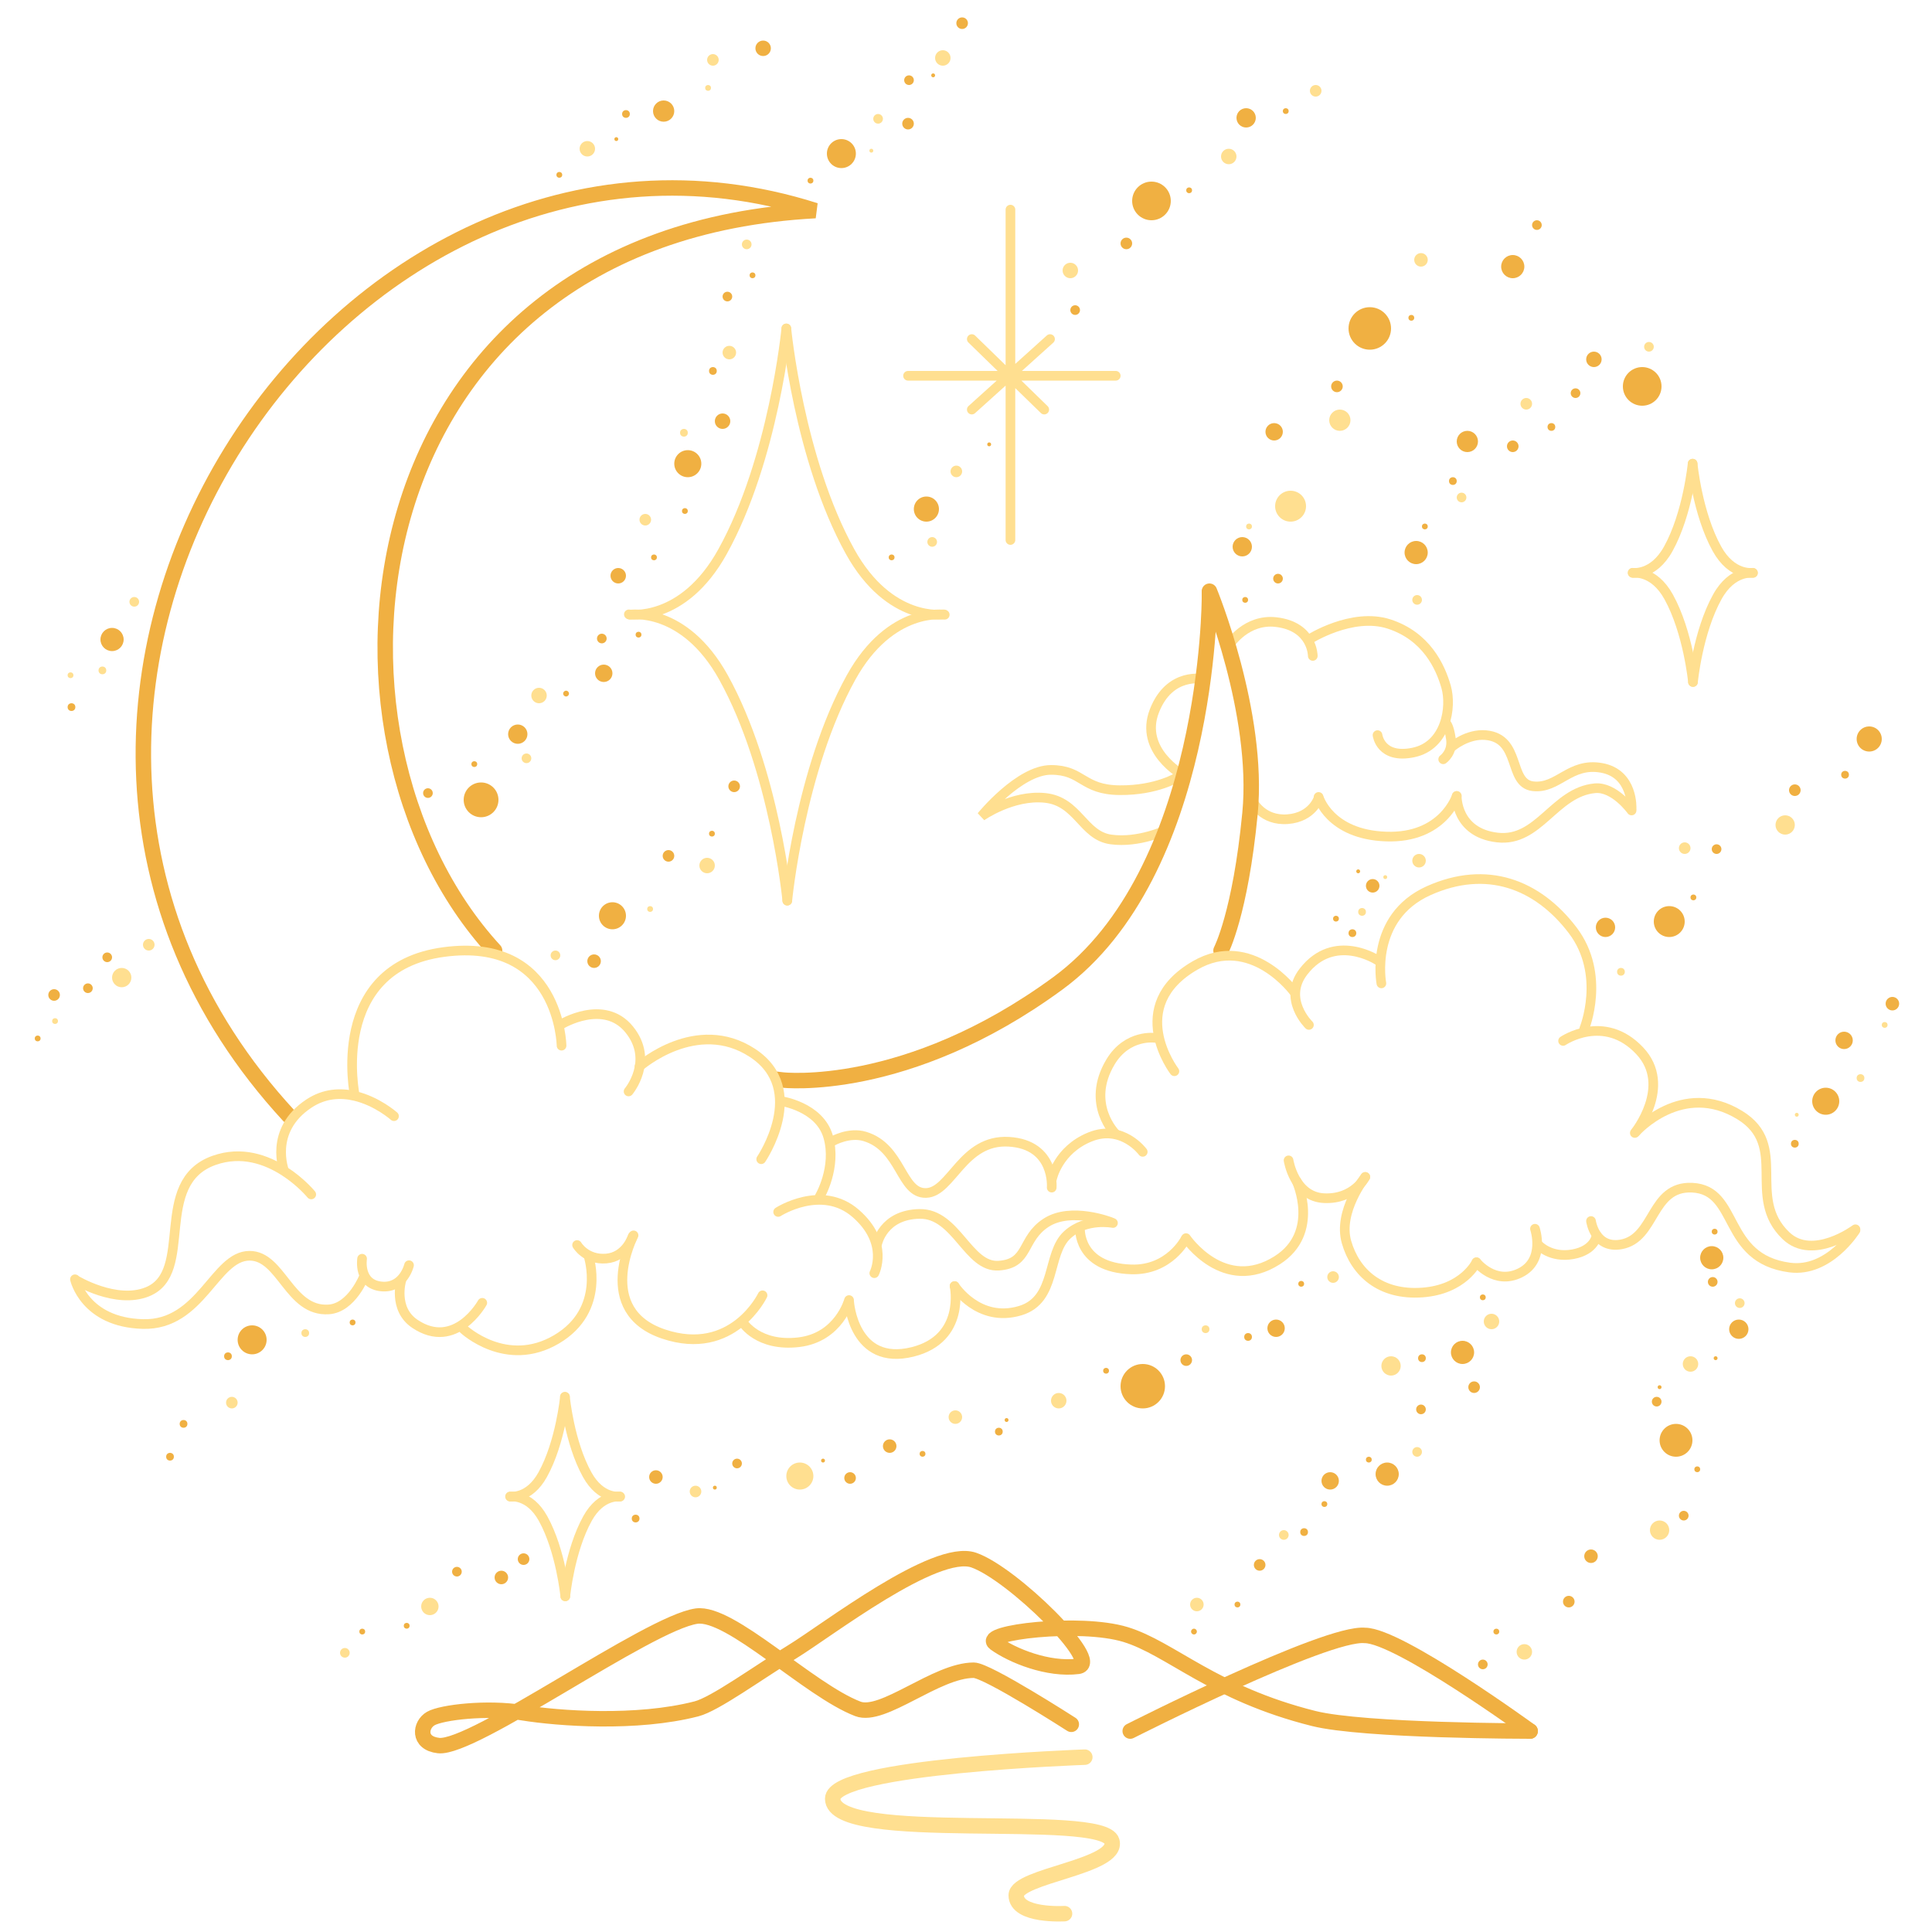 <svg width="1000" height="1000" viewBox="0 0 1000 1000" fill="none" xmlns="http://www.w3.org/2000/svg">
<path d="M636.5 333.5C636.5 333.5 645 320.197 660.5 322C679.5 324.21 679.5 339.5 679.5 339.5" stroke="#FFDF90" stroke-width="5" stroke-linecap="round"/>
<path d="M677.5 331C677.5 331 699.75 316.733 719 323C738.25 329.267 745.5 345 748.5 355.5C751.5 366 748.5 386 731.5 389.5C714.5 393 713 380.5 713 380.5" stroke="#FFDF90" stroke-width="5" stroke-linecap="round"/>
<path d="M748.5 374.5C748.5 374.5 750 375.5 751 382.5C752 389.5 747 393 747 393" stroke="#FFDF90" stroke-width="5" stroke-linecap="round"/>
<path d="M751.5 386.5C751.5 386.5 759.5 379.656 769 380.5C787.5 382.144 780.5 405.5 793.5 406.958C806.5 408.416 812.5 394.458 829 397.458C845.5 400.458 844.5 418.5 844.5 418.5" stroke="#FFDF90" stroke-width="5" stroke-linecap="round"/>
<path d="M844.5 419.5C844.5 419.5 835.566 407.041 825.5 408C804.5 410 796.501 436 775 433.5C753.499 431 754 412 754 412" stroke="#FFDF90" stroke-width="5" stroke-linecap="round"/>
<path d="M754 412C754 412 747 434 717.5 433C688 432 682.5 412.5 682.5 412.5" stroke="#FFDF90" stroke-width="5" stroke-linecap="round"/>
<path d="M682.5 413C682.5 413 679.5 423 666.5 424C653.5 425 648.5 415 648.5 415" stroke="#FFDF90" stroke-width="5" stroke-linecap="round"/>
<path d="M623 351.5C623 351.5 605.457 347.5 597.499 368C589.542 388.5 611.999 401 611.999 401" stroke="#FFDF90" stroke-width="5" stroke-linecap="round"/>
<path d="M610 402C610 402 599 409.175 579.5 409C560 408.825 560.5 398.5 544 398.5C527.5 398.5 508 422.5 508 422.5C508 422.5 524 411.185 541 413C558 414.815 560.5 432.5 575 434.5C589.5 436.5 604 429.5 604 429.5" stroke="#FFDF90" stroke-width="5" stroke-linecap="round"/>
<path d="M626 309.5C626 309.5 626 451.5 547.5 509C469 566.5 405 559 405 559" stroke="#F0B042" stroke-width="8" stroke-linecap="square"/>
<path d="M715 509C715 509 708.5 474.881 739.5 461C769.501 447.567 795.824 457.611 814.001 481.5C831.501 504.5 820 532.5 820 532.5" stroke="#FFDF90" stroke-width="5" stroke-linecap="round"/>
<path d="M331 552C331 552 360.5 525.984 389.5 545C418.5 564.017 394 600 394 600" stroke="#FFDF90" stroke-width="5" stroke-linecap="round"/>
<path d="M626 306C626 306 652.002 369 647 421C641.998 473 632 492 632 492M149.5 577.5C-47 364.5 175.5 30.5 422 109C180.5 122 153 380 256 492" stroke="#F0B042" stroke-width="8" stroke-linecap="round"/>
<path d="M523 279.5V108.5M470 194.5H577.5M503 175.5L540.5 212M543.5 175.5L503 212" stroke="#FFDF90" stroke-width="5" stroke-linecap="round"/>
<path d="M325.5 318C325.5 318 353.5 322.5 374 285.5C400.5 237.671 407 170 407 170" stroke="#FFDF90" stroke-width="5" stroke-linecap="round"/>
<path d="M488.5 318C488.5 318 460.5 322.5 440 285.5C413.5 237.671 407 170 407 170" stroke="#FFDF90" stroke-width="5" stroke-linecap="round"/>
<path d="M326 318.172C326 318.172 354 313.672 374.5 350.672C401 398.502 407.5 466.172 407.5 466.172" stroke="#FFDF90" stroke-width="5" stroke-linecap="round"/>
<path d="M489 318.172C489 318.172 461 313.672 440.5 350.672C414 398.502 407.5 466.172 407.5 466.172" stroke="#FFDF90" stroke-width="5" stroke-linecap="round"/>
<path d="M845 296.467C845 296.467 855.683 298.184 863.504 284.067C873.615 265.819 876.095 240 876.095 240" stroke="#FFDF90" stroke-width="5" stroke-linecap="round"/>
<path d="M907.19 296.467C907.19 296.467 896.507 298.184 888.686 284.067C878.575 265.819 876.095 240 876.095 240" stroke="#FFDF90" stroke-width="5" stroke-linecap="round"/>
<path d="M845.19 296.533C845.19 296.533 855.873 294.816 863.695 308.933C873.806 327.181 876.286 353 876.286 353" stroke="#FFDF90" stroke-width="5" stroke-linecap="round"/>
<path d="M907.381 296.533C907.381 296.533 896.698 294.816 888.876 308.933C878.766 327.181 876.286 353 876.286 353" stroke="#FFDF90" stroke-width="5" stroke-linecap="round"/>
<path d="M264 774.597C264 774.597 273.762 776.165 280.908 763.266C290.147 746.592 292.413 723 292.413 723" stroke="#FFDF90" stroke-width="5" stroke-linecap="round"/>
<path d="M320.826 774.597C320.826 774.597 311.065 776.165 303.918 763.266C294.679 746.592 292.413 723 292.413 723" stroke="#FFDF90" stroke-width="5" stroke-linecap="round"/>
<path d="M264.175 774.657C264.175 774.657 273.936 773.088 281.083 785.987C290.322 802.661 292.588 826.253 292.588 826.253" stroke="#FFDF90" stroke-width="5" stroke-linecap="round"/>
<path d="M321 774.657C321 774.657 311.238 773.088 304.092 785.987C294.853 802.661 292.587 826.253 292.587 826.253" stroke="#FFDF90" stroke-width="5" stroke-linecap="round"/>
<path d="M39.335 662.622C39.335 662.622 60.12 675.218 76.329 668.618C101.025 658.561 78.46 612.113 110.78 600.615C125.095 595.523 137.971 600.299 147.114 606.155M161.096 618.232C161.096 618.232 155.783 611.708 147.114 606.155M147.114 606.155C147.114 606.155 138.794 585.173 159.892 571.204C168.019 565.824 176.42 565.555 183.679 567.259M203.938 577.722C203.938 577.722 195.264 569.978 183.679 567.259M183.679 567.259C183.679 567.259 169.623 500.8 229.716 492.77C289.809 484.74 290.656 541.235 290.656 541.235" stroke="#FFDF90" stroke-width="5" stroke-linecap="round"/>
<path d="M290.405 530.226C290.405 530.226 312.535 516.688 325.664 532.833C338.793 548.977 325.348 564.929 325.348 564.929" stroke="#FFDF90" stroke-width="5" stroke-linecap="round"/>
<path d="M403.916 569.857C403.916 569.857 424.188 572.633 428.688 588.45C433.187 604.267 424.278 619.322 424.278 619.322" stroke="#FFDF90" stroke-width="5" stroke-linecap="round"/>
<path d="M402.773 627.304C402.773 627.304 425.333 612.735 442.918 628.073C460.503 643.412 452.544 658.99 452.544 658.99" stroke="#FFDF90" stroke-width="5" stroke-linecap="round"/>
<path d="M454.018 643.855C454.018 643.855 456.987 628.617 476.011 628.322C495.035 628.026 500.966 656.188 516.929 655.099C532.892 654.01 528.515 641.278 541.473 632.877C554.432 624.475 575.032 632.592 575.032 632.592" stroke="#FFDF90" stroke-width="5" stroke-linecap="round"/>
<path d="M576.063 633.023C576.063 633.023 562.171 630.221 552.425 639.146C541.654 649.009 547.072 672.684 528.04 678.397C506.431 684.882 494.095 665.677 494.095 665.677" stroke="#FFDF90" stroke-width="5" stroke-linecap="round"/>
<path d="M494.095 665.677C494.095 665.677 499.96 692.874 472.363 699.735C441.81 707.333 439.529 673.91 439.529 673.91" stroke="#FFDF90" stroke-width="5" stroke-linecap="round"/>
<path d="M439.461 672.913C439.461 672.913 434.269 692.311 413.386 694.738C392.503 697.165 384.634 684.671 384.634 684.671" stroke="#FFDF90" stroke-width="5" stroke-linecap="round"/>
<path d="M394.69 670.454C394.69 670.454 379.341 702.573 343.435 690.489C307.529 678.405 327.923 639.426 327.923 639.426" stroke="#FFDF90" stroke-width="5" stroke-linecap="round"/>
<path d="M327.459 639.959C327.459 639.959 324.177 650.619 313.707 651.422C303.238 652.225 298.697 644.427 298.697 644.427" stroke="#FFDF90" stroke-width="5" stroke-linecap="round"/>
<path d="M304.594 650.039C304.594 650.039 314.016 677.962 287.997 693.268C261.979 708.575 240.029 688.021 240.029 688.021" stroke="#FFDF90" stroke-width="5" stroke-linecap="round"/>
<path d="M249.62 674.336C249.62 674.336 235.785 699.29 214.78 685.233C203.227 677.501 207.727 662.661 207.727 662.661" stroke="#FFDF90" stroke-width="5" stroke-linecap="round"/>
<path d="M211.707 654.872C211.707 654.872 208.869 666.984 197.423 665.869C185.314 664.691 187.422 651.517 187.422 651.517" stroke="#FFDF90" stroke-width="5" stroke-linecap="round"/>
<path d="M188.534 660.462C188.534 660.462 182.14 676.935 170.168 677.752C149.716 679.147 145.721 649.976 129.183 649.977C111.141 649.978 104.179 686.129 73.96 685.317C43.74 684.506 38.802 662.157 38.802 662.157" stroke="#FFDF90" stroke-width="5" stroke-linecap="round"/>
<path d="M431.072 590.566C431.072 590.566 439.536 585.779 447.609 588.215C466.749 593.988 466.15 617.79 479.3 617.484C492.449 617.177 498.153 589.537 522.194 590.977C546.234 592.417 544.358 614.701 544.358 614.701" stroke="#FFDF90" stroke-width="5" stroke-linecap="round"/>
<path d="M544.501 610.203C544.501 610.203 547.48 595.291 564.148 588.498C580.816 581.705 591.474 596.198 591.474 596.198" stroke="#FFDF90" stroke-width="5" stroke-linecap="round"/>
<path d="M577.5 587C577.5 587 561.752 571.549 574.747 549.741C583.511 535.032 597.96 537.196 597.96 537.196" stroke="#FFDF90" stroke-width="5" stroke-linecap="round"/>
<path d="M607.866 554.47C607.866 554.47 582.074 520.796 618.592 499.705C647.708 482.889 669.928 513.512 669.928 513.512" stroke="#FFDF90" stroke-width="5" stroke-linecap="round"/>
<path d="M677.499 530.5C677.499 530.5 663.661 517.159 674.682 502.898C690.593 482.309 713 497 713 497" stroke="#FFDF90" stroke-width="5" stroke-linecap="round"/>
<path d="M809.055 538.776C809.055 538.776 830.223 524.278 848.685 543.853C865.909 562.117 846.176 586.423 846.176 586.423" stroke="#FFDF90" stroke-width="5" stroke-linecap="round"/>
<path d="M846.665 585.912C846.665 585.912 870.54 558.848 900.475 577.155C926.351 592.98 903.465 619.597 924.438 639.613C938.249 652.795 960.37 636.275 960.37 636.275" stroke="#FFDF90" stroke-width="5" stroke-linecap="round"/>
<path d="M960.381 636.775C960.381 636.775 946.642 658.783 926.322 656.074C891.203 651.391 900.378 615.877 875.845 614.739C854.316 613.741 856.951 640.987 839.019 644.106C825.5 646.457 823.5 632 823.5 632" stroke="#FFDF90" stroke-width="5" stroke-linecap="round"/>
<path d="M826.406 639.398C826.406 639.398 825.585 647.104 814.131 649.187C802.676 651.271 796.519 644.596 796.519 644.596" stroke="#FFDF90" stroke-width="5" stroke-linecap="round"/>
<path d="M794.5 636C794.5 636 799.999 652.283 786.848 658.826C773.697 665.369 764.214 653.352 764.214 653.352" stroke="#FFDF90" stroke-width="5" stroke-linecap="round"/>
<path d="M764.214 653.352C764.214 653.352 757.543 667.511 736.072 669.012C714.601 670.513 701.527 658.815 696.953 642.917C692.379 627.019 706.669 609.181 706.669 609.181" stroke="#FFDF90" stroke-width="5" stroke-linecap="round"/>
<path d="M706.668 609.181C706.668 609.181 700.938 620.834 685.418 620.18C669.899 619.525 666.957 600.605 666.957 600.605" stroke="#FFDF90" stroke-width="5" stroke-linecap="round"/>
<path d="M671.213 611.509C671.213 611.509 683.411 638.024 661.16 652.254C633.564 669.902 613.881 640.853 613.881 640.853" stroke="#FFDF90" stroke-width="5" stroke-linecap="round"/>
<path d="M613.538 641.427C613.538 641.427 605.271 657.671 585.525 657.039C557.539 656.144 559 635.5 559 635.5" stroke="#FFDF90" stroke-width="5" stroke-linecap="round"/>
<path d="M792 896C792 896 724 846.5 706.5 846.5C686.5 844.5 585 896 585 896" stroke="#F0B042" stroke-width="8" stroke-linecap="round"/>
<path d="M792 896C792 896 706 896 680 889.5C627.937 876.484 606 853.15 582.5 846C559 838.851 507.352 844.976 515 850.5C524 857 542.5 864.455 558 862.5C571 860.86 524 814.416 504 807.5C484 800.584 428 844 410 855C392 866 370.105 882.021 360.5 884.5C329.5 892.5 289 889.5 270.5 886.5C252 883.5 228.594 886.303 223 889.5C217.405 892.697 216.146 902.294 227 903.5C245 905.5 335.5 840.104 360.5 836.5C378 833.977 418.5 874.692 444 884.5C457 889.5 484.5 864.5 504 864.5C511 864.5 554.5 892.5 554.5 892.5" stroke="#F0B042" stroke-width="8" stroke-linecap="round"/>
<path d="M561.5 909.5C561.5 909.5 431 914 431 931C431 955 570.928 937 575.5 953C579.272 966.201 526 970.835 526 981C526 992 551 990.5 551 990.5" stroke="#FFDF90" stroke-width="8" stroke-linecap="round"/>
<circle cx="709" cy="170" r="11" fill="#F0B042"/>
<circle cx="659.5" cy="223.5" r="4.5" fill="#F0B042"/>
<circle cx="693.5" cy="217.5" r="5.5" fill="#FFDF90"/>
<circle cx="735.5" cy="134.5" r="3.5" fill="#FFDF90"/>
<circle cx="783" cy="138" r="6" fill="#F0B042"/>
<circle cx="795.5" cy="116.5" r="2.5" fill="#F0B042"/>
<circle cx="668" cy="262" r="8" fill="#FFDF90"/>
<circle cx="643" cy="283" r="5" fill="#F0B042"/>
<circle cx="661.5" cy="299.5" r="2.5" fill="#F0B042"/>
<circle cx="692" cy="200" r="3" fill="#F0B042"/>
<circle cx="850" cy="200" r="10" fill="#F0B042"/>
<circle cx="759.5" cy="228.5" r="5.5" fill="#F0B042"/>
<circle cx="756.5" cy="257.5" r="2.5" fill="#FFDF90"/>
<circle cx="733" cy="286" r="6" fill="#F0B042"/>
<circle cx="733.5" cy="310.5" r="2.5" fill="#FFDF90"/>
<circle cx="737.5" cy="272.5" r="1.5" fill="#F0B042"/>
<circle cx="752" cy="249" r="2" fill="#F0B042"/>
<circle cx="646.5" cy="272.5" r="1.5" fill="#FFDF90"/>
<circle cx="730.5" cy="164.5" r="1.5" fill="#F0B042"/>
<circle cx="783" cy="231" r="3" fill="#F0B042"/>
<circle cx="790" cy="209" r="3" fill="#FFDF90"/>
<circle cx="825" cy="186" r="4" fill="#F0B042"/>
<circle cx="853.5" cy="179.5" r="2.5" fill="#FFDF90"/>
<circle cx="803" cy="221" r="2" fill="#F0B042"/>
<circle cx="815.5" cy="203.5" r="2.5" fill="#F0B042"/>
<circle cx="644.5" cy="310.5" r="1.5" fill="#F0B042"/>
<circle cx="710.5" cy="458.5" r="3.5" fill="#F0B042"/>
<circle cx="691.5" cy="475.5" r="1.5" fill="#F0B042"/>
<circle cx="734.5" cy="445.5" r="3.5" fill="#FFDF90"/>
<circle cx="703" cy="451" r="1" fill="#F0B042"/>
<circle cx="700" cy="483" r="2" fill="#F0B042"/>
<circle cx="717" cy="454" r="1" fill="#FFDF90"/>
<circle cx="705" cy="472" r="2" fill="#FFDF90"/>
<circle cx="864" cy="477" r="8" fill="#F0B042"/>
<circle cx="872" cy="439" r="3" fill="#FFDF90"/>
<circle cx="831" cy="480" r="5" fill="#F0B042"/>
<circle cx="839" cy="503" r="2" fill="#FFDF90"/>
<circle cx="876.5" cy="464.5" r="1.5" fill="#F0B042"/>
<circle cx="888.5" cy="439.5" r="2.5" fill="#F0B042"/>
<circle cx="967.5" cy="382.5" r="6.5" fill="#F0B042"/>
<circle cx="955" cy="401" r="2" fill="#F0B042"/>
<circle cx="929" cy="409" r="3" fill="#F0B042"/>
<circle cx="924" cy="427" r="5" fill="#FFDF90"/>
<circle cx="945" cy="570" r="7" fill="#F0B042"/>
<circle cx="954.5" cy="538.5" r="4.5" fill="#F0B042"/>
<circle cx="963" cy="558" r="2" fill="#FFDF90"/>
<circle cx="979.5" cy="519.5" r="3.5" fill="#F0B042"/>
<circle cx="929" cy="592" r="2" fill="#F0B042"/>
<circle cx="930" cy="577" r="1" fill="#FFDF90"/>
<circle cx="975.5" cy="530.5" r="1.5" fill="#FFDF90"/>
<circle cx="867.5" cy="745.5" r="8.5" fill="#F0B042"/>
<circle cx="900" cy="688" r="5" fill="#F0B042"/>
<circle cx="886" cy="651" r="6" fill="#F0B042"/>
<circle cx="812" cy="829" r="3" fill="#F0B042"/>
<circle cx="774.5" cy="844.5" r="1.5" fill="#F0B042"/>
<circle cx="823.5" cy="805.5" r="3.5" fill="#F0B042"/>
<circle cx="859" cy="792" r="5" fill="#FFDF90"/>
<circle cx="857.5" cy="725.5" r="2.5" fill="#F0B042"/>
<circle cx="875" cy="706" r="4" fill="#FFDF90"/>
<circle cx="888" cy="703" r="1" fill="#F0B042"/>
<circle cx="900.5" cy="674.5" r="2.5" fill="#FFDF90"/>
<circle cx="789" cy="855" r="4" fill="#FFDF90"/>
<circle cx="767.5" cy="861.5" r="2.5" fill="#F0B042"/>
<circle cx="878.5" cy="760.5" r="1.5" fill="#F0B042"/>
<circle cx="871.5" cy="784.5" r="2.5" fill="#F0B042"/>
<circle cx="859" cy="718" r="1" fill="#F0B042"/>
<circle cx="886.5" cy="663.5" r="2.5" fill="#F0B042"/>
<circle cx="887.5" cy="637.5" r="1.5" fill="#F0B042"/>
<circle cx="772" cy="684" r="4" fill="#FFDF90"/>
<circle cx="720" cy="707" r="5" fill="#FFDF90"/>
<circle cx="718" cy="763" r="6" fill="#F0B042"/>
<circle cx="675" cy="793" r="2" fill="#F0B042"/>
<circle cx="652" cy="810" r="3" fill="#F0B042"/>
<circle cx="640.5" cy="830.5" r="1.5" fill="#F0B042"/>
<circle cx="733.5" cy="751.5" r="2.5" fill="#FFDF90"/>
<circle cx="736" cy="703" r="2" fill="#F0B042"/>
<circle cx="763" cy="718" r="3" fill="#F0B042"/>
<circle cx="735.5" cy="729.5" r="2.5" fill="#F0B042"/>
<circle cx="619.5" cy="830.5" r="3.5" fill="#FFDF90"/>
<circle cx="688.5" cy="766.5" r="4.5" fill="#F0B042"/>
<circle cx="685.5" cy="778.5" r="1.5" fill="#F0B042"/>
<circle cx="767.5" cy="671.5" r="1.5" fill="#F0B042"/>
<path d="M619.5 844.5C619.5 845.328 618.828 846 618 846C617.172 846 616.5 845.328 616.5 844.5C616.5 843.672 617.172 843 618 843C618.828 843 619.5 843.672 619.5 844.5Z" fill="#F0B042"/>
<circle cx="664.5" cy="794.5" r="2.5" fill="#FFDF90"/>
<circle cx="708.5" cy="755.5" r="1.5" fill="#F0B042"/>
<circle cx="757" cy="700" r="6" fill="#F0B042"/>
<circle cx="596" cy="104" r="10" fill="#F0B042"/>
<circle cx="636" cy="81" r="4" fill="#FFDF90"/>
<circle cx="645" cy="61" r="5" fill="#F0B042"/>
<circle cx="665.5" cy="57.5" r="1.5" fill="#F0B042"/>
<circle cx="681" cy="47" r="3" fill="#FFDF90"/>
<circle cx="583" cy="126" r="3" fill="#F0B042"/>
<circle cx="554" cy="140" r="4" fill="#FFDF90"/>
<circle cx="556.5" cy="160.5" r="2.5" fill="#F0B042"/>
<circle cx="615.5" cy="98.5" r="1.5" fill="#F0B042"/>
<circle cx="495" cy="244" r="3" fill="#FFDF90"/>
<circle cx="479.5" cy="263.5" r="6.5" fill="#F0B042"/>
<circle cx="482.5" cy="280.5" r="2.5" fill="#FFDF90"/>
<circle cx="461.5" cy="288.5" r="1.5" fill="#F0B042"/>
<circle cx="512" cy="230" r="1" fill="#F0B042"/>
<circle cx="317" cy="474" r="7" fill="#F0B042"/>
<circle cx="366" cy="448" r="4" fill="#FFDF90"/>
<circle cx="346" cy="443" r="3" fill="#F0B042"/>
<circle cx="336.5" cy="470.5" r="1.5" fill="#FFDF90"/>
<circle cx="307.5" cy="497.5" r="3.5" fill="#F0B042"/>
<circle cx="287.5" cy="494.5" r="2.5" fill="#FFDF90"/>
<circle cx="368.5" cy="431.5" r="1.5" fill="#F0B042"/>
<circle cx="380" cy="407" r="3" fill="#F0B042"/>
<circle cx="249" cy="414" r="9" fill="#F0B042"/>
<circle cx="279" cy="360" r="4" fill="#FFDF90"/>
<circle cx="272.5" cy="392.5" r="2.5" fill="#FFDF90"/>
<circle cx="312.5" cy="348.5" r="4.5" fill="#F0B042"/>
<circle cx="311.5" cy="330.5" r="2.5" fill="#F0B042"/>
<circle cx="330.5" cy="328.5" r="1.5" fill="#F0B042"/>
<circle cx="245.5" cy="395.5" r="1.5" fill="#F0B042"/>
<circle cx="221.5" cy="410.5" r="2.5" fill="#F0B042"/>
<path d="M294.5 359C294.5 359.828 293.828 360.5 293 360.5C292.172 360.5 291.5 359.828 291.5 359C291.5 358.172 292.172 357.5 293 357.5C293.828 357.5 294.5 358.172 294.5 359Z" fill="#F0B042"/>
<circle cx="268" cy="380" r="5" fill="#F0B042"/>
<circle cx="320" cy="298" r="4" fill="#F0B042"/>
<circle cx="338.5" cy="288.5" r="1.5" fill="#F0B042"/>
<circle cx="334" cy="269" r="3" fill="#FFDF90"/>
<circle cx="354.5" cy="264.5" r="1.5" fill="#F0B042"/>
<circle cx="356" cy="240" r="7" fill="#F0B042"/>
<circle cx="354" cy="224" r="2" fill="#FFDF90"/>
<circle cx="374" cy="218" r="4" fill="#F0B042"/>
<circle cx="369" cy="192" r="2" fill="#F0B042"/>
<circle cx="377.5" cy="182.5" r="3.5" fill="#FFDF90"/>
<circle cx="376.5" cy="153.5" r="2.5" fill="#F0B042"/>
<circle cx="389.5" cy="142.5" r="1.5" fill="#F0B042"/>
<circle cx="386.5" cy="126.5" r="2.5" fill="#FFDF90"/>
<circle cx="435.5" cy="79.5" r="7.5" fill="#F0B042"/>
<circle cx="454.5" cy="61.5" r="2.5" fill="#FFDF90"/>
<circle cx="419.5" cy="93.5" r="1.5" fill="#F0B042"/>
<circle cx="470" cy="64" r="3" fill="#F0B042"/>
<circle cx="470.5" cy="41.5" r="2.5" fill="#F0B042"/>
<circle cx="488" cy="30" r="4" fill="#FFDF90"/>
<circle cx="498" cy="12" r="3" fill="#F0B042"/>
<circle cx="451" cy="78" r="1" fill="#FFDF90"/>
<circle cx="483" cy="39" r="1" fill="#F0B042"/>
<circle cx="343.5" cy="57.5" r="5.5" fill="#F0B042"/>
<circle cx="369" cy="31" r="3" fill="#FFDF90"/>
<circle cx="366.5" cy="45.5" r="1.5" fill="#FFDF90"/>
<circle cx="395" cy="25" r="4" fill="#F0B042"/>
<circle cx="324" cy="59" r="2" fill="#F0B042"/>
<circle cx="304" cy="77" r="4" fill="#FFDF90"/>
<circle cx="319" cy="72" r="1" fill="#F0B042"/>
<circle cx="289.5" cy="90.5" r="1.5" fill="#F0B042"/>
<circle cx="58" cy="331" r="6" fill="#F0B042"/>
<circle cx="69.5" cy="311.5" r="2.5" fill="#FFDF90"/>
<circle cx="36.5" cy="349.5" r="1.5" fill="#FFDF90"/>
<circle cx="53" cy="347" r="2" fill="#FFDF90"/>
<circle cx="37" cy="366" r="2" fill="#F0B042"/>
<circle cx="63" cy="506" r="5" fill="#FFDF90"/>
<circle cx="28" cy="515" r="3" fill="#F0B042"/>
<circle cx="19.5" cy="537.5" r="1.5" fill="#F0B042"/>
<circle cx="77" cy="489" r="3" fill="#FFDF90"/>
<circle cx="28.5" cy="528.5" r="1.5" fill="#FFDF90"/>
<circle cx="55.5" cy="495.5" r="2.5" fill="#F0B042"/>
<circle cx="45.5" cy="511.5" r="2.5" fill="#F0B042"/>
<circle cx="130.5" cy="693.5" r="7.5" fill="#F0B042"/>
<circle cx="120" cy="726" r="3" fill="#FFDF90"/>
<circle cx="95" cy="737" r="2" fill="#F0B042"/>
<circle cx="158" cy="690" r="2" fill="#FFDF90"/>
<circle cx="88" cy="754" r="2" fill="#F0B042"/>
<circle cx="182.5" cy="684.5" r="1.5" fill="#F0B042"/>
<circle cx="118" cy="702" r="2" fill="#F0B042"/>
<circle cx="591.5" cy="717.5" r="11.5" fill="#F0B042"/>
<circle cx="494.5" cy="733.5" r="3.5" fill="#FFDF90"/>
<circle cx="414" cy="764" r="7" fill="#FFDF90"/>
<circle cx="440" cy="765" r="3" fill="#F0B042"/>
<circle cx="460.5" cy="748.5" r="3.5" fill="#F0B042"/>
<circle cx="477.5" cy="752.5" r="1.5" fill="#F0B042"/>
<circle cx="517" cy="741" r="2" fill="#F0B042"/>
<circle cx="548" cy="725" r="4" fill="#FFDF90"/>
<circle cx="572.5" cy="709.5" r="1.5" fill="#F0B042"/>
<circle cx="381.5" cy="757.5" r="2.5" fill="#F0B042"/>
<circle cx="360" cy="772" r="3" fill="#FFDF90"/>
<circle cx="339.5" cy="764.5" r="3.5" fill="#F0B042"/>
<circle cx="329" cy="786" r="2" fill="#F0B042"/>
<circle cx="426" cy="756" r="1" fill="#F0B042"/>
<circle cx="614" cy="704" r="3" fill="#F0B042"/>
<circle cx="624" cy="688" r="2" fill="#FFDF90"/>
<circle cx="660.5" cy="687.5" r="4.5" fill="#F0B042"/>
<circle cx="673.5" cy="664.5" r="1.5" fill="#F0B042"/>
<circle cx="690" cy="661" r="3" fill="#FFDF90"/>
<circle cx="646" cy="692" r="2" fill="#F0B042"/>
<circle cx="521" cy="735" r="1" fill="#F0B042"/>
<circle cx="370" cy="770" r="1" fill="#F0B042"/>
<circle cx="222.5" cy="831.5" r="4.5" fill="#FFDF90"/>
<circle cx="236.5" cy="813.5" r="2.5" fill="#F0B042"/>
<circle cx="178.5" cy="855.5" r="2.5" fill="#FFDF90"/>
<circle cx="271" cy="807" r="3" fill="#F0B042"/>
<circle cx="187.5" cy="844.5" r="1.5" fill="#F0B042"/>
<circle cx="210.5" cy="841.5" r="1.5" fill="#F0B042"/>
<circle cx="259.5" cy="816.5" r="3.5" fill="#F0B042"/>
</svg>
